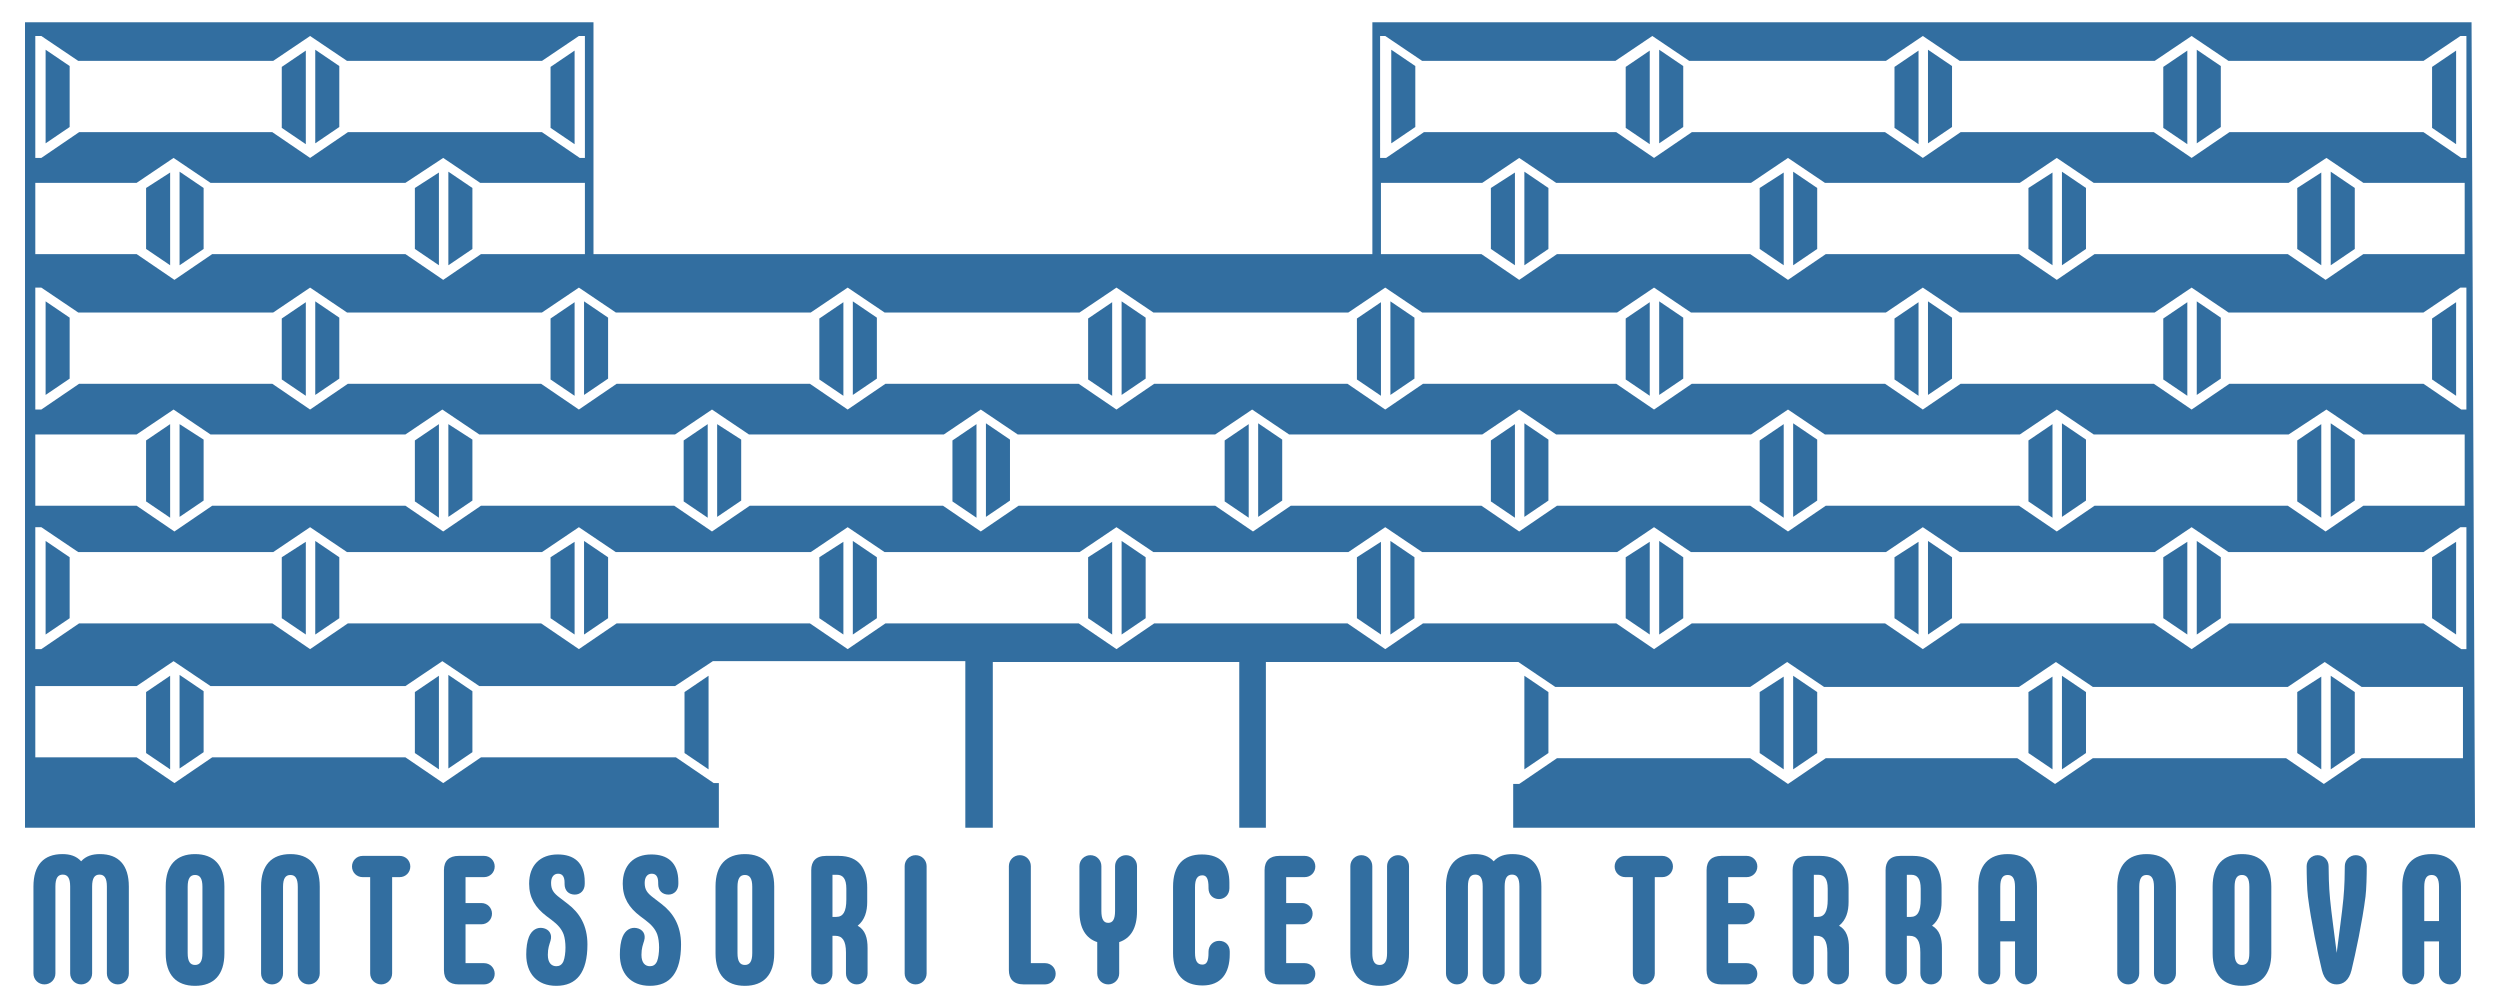 <svg xmlns="http://www.w3.org/2000/svg" id="uuid-8653df9d-de1f-4117-8395-0d906a4cd409" width="500" height="200" viewBox="0 0 500 200"><path d="M304.874,153.871l4.809-3.263v-12.194l-4.809-3.263v18.721ZM351.933,138.414v12.194l4.809,3.263v-18.549l-4.809,3.091ZM405.69,138.414v12.194l4.809,3.263v-18.549l-4.809,3.091ZM459.448,138.414v12.194l4.809,3.263v-18.549l-4.809,3.091ZM358.631,153.871l4.809-3.263v-12.194l-4.809-3.263v18.721ZM412.389,153.871l4.809-3.263v-12.194l-4.809-3.263v18.721ZM466.146,153.871l4.809-3.263v-12.194l-4.809-3.263v18.721ZM29.217,138.414v12.194l4.809,3.263v-18.721l-4.809,3.263ZM35.915,153.7l4.809-3.263v-12.194l-4.809-3.263v18.721ZM82.974,138.414v12.194l4.809,3.263v-18.721l-4.809,3.263ZM89.672,153.7l4.809-3.263v-12.194l-4.809-3.263v18.721ZM136.903,138.414v12.194l4.809,3.263v-18.721l-4.809,3.263ZM56.353,111.449v12.194l4.809,3.263v-18.549l-4.809,3.091ZM110.11,111.449v12.194l4.809,3.263v-18.549l-4.809,3.091ZM163.868,111.449v12.194l4.809,3.263v-18.549l-4.809,3.091ZM217.625,111.449v12.194l4.809,3.263v-18.549l-4.809,3.091ZM271.383,111.449v12.194l4.809,3.263v-18.549l-4.809,3.091ZM325.14,111.449v12.194l4.809,3.263v-18.549l-4.809,3.091ZM378.898,111.449v12.194l4.809,3.263v-18.549l-4.809,3.091ZM432.655,111.449v12.194l4.809,3.263v-18.549l-4.809,3.091ZM9.122,126.907l4.809-3.263v-12.194l-4.809-3.263v18.721ZM63.051,126.907l4.809-3.263v-12.194l-4.809-3.263v18.721ZM116.809,126.907l4.809-3.263v-12.194l-4.809-3.263v18.721ZM170.566,126.907l4.809-3.263v-12.194l-4.809-3.263v18.721ZM224.323,126.907l4.809-3.263v-12.194l-4.809-3.263v18.721ZM278.081,126.907l4.809-3.263v-12.194l-4.809-3.263v18.721ZM331.838,126.907l4.809-3.263v-12.194l-4.809-3.263v18.721ZM385.596,126.907l4.809-3.263v-12.194l-4.809-3.263v18.721ZM439.353,126.907l4.809-3.263v-12.194l-4.809-3.263v18.721ZM486.413,111.449v12.194l4.809,3.263v-18.549l-4.809,3.091ZM29.217,88.091v12.194l4.809,3.263v-18.721l-4.809,3.263ZM82.974,88.091v12.194l4.809,3.263v-18.721l-4.809,3.263ZM136.732,88.091v12.194l4.809,3.263v-18.721l-4.809,3.263ZM190.489,88.091v12.194l4.809,3.263v-18.721l-4.809,3.263ZM244.933,88.091v12.194l4.809,3.263v-18.721l-4.809,3.263ZM298.176,88.091v12.194l4.809,3.263v-18.721l-4.809,3.263ZM351.933,88.091v12.194l4.809,3.263v-18.721l-4.809,3.263ZM405.69,88.091v12.194l4.809,3.263v-18.721l-4.809,3.263ZM459.448,88.091v12.194l4.809,3.263v-18.721l-4.809,3.263ZM35.915,103.377l4.809-3.263v-12.194l-4.809-3.091v18.549ZM89.672,103.377l4.809-3.263v-12.194l-4.809-3.091v18.549ZM143.43,103.377l4.809-3.263v-12.194l-4.809-3.091v18.549ZM197.187,103.377l4.809-3.263v-12.194l-4.809-3.263v18.721ZM251.632,103.377l4.809-3.263v-12.194l-4.809-3.263v18.721ZM304.874,103.377l4.809-3.263v-12.194l-4.809-3.263v18.721ZM358.631,103.377l4.809-3.263v-12.194l-4.809-3.263v18.721ZM412.389,103.377l4.809-3.263v-12.194l-4.809-3.263v18.721ZM466.146,103.377l4.809-3.263v-12.194l-4.809-3.263v18.721ZM9.122,78.989l4.809-3.263v-12.194l-4.809-3.263v18.721ZM56.353,63.703v12.194l4.809,3.263v-18.721l-4.809,3.263ZM63.051,78.989l4.809-3.263v-12.194l-4.809-3.263v18.721ZM110.11,63.703v12.194l4.809,3.263v-18.721l-4.809,3.263ZM116.809,78.989l4.809-3.263v-12.194l-4.809-3.263v18.721ZM163.868,63.703v12.194l4.809,3.263v-18.721l-4.809,3.263ZM170.566,78.989l4.809-3.263v-12.194l-4.809-3.263v18.721ZM217.625,63.703v12.194l4.809,3.263v-18.721l-4.809,3.263ZM224.323,78.989l4.809-3.263v-12.194l-4.809-3.263v18.721ZM271.383,63.703v12.194l4.809,3.263v-18.721l-4.809,3.263ZM278.081,78.989l4.809-3.263v-12.194l-4.809-3.263v18.721ZM325.14,63.703v12.194l4.809,3.263v-18.721l-4.809,3.263ZM331.838,78.989l4.809-3.263v-12.194l-4.809-3.263v18.721ZM378.898,63.703v12.194l4.809,3.263v-18.721l-4.809,3.263ZM385.596,78.989l4.809-3.263v-12.194l-4.809-3.263v18.721ZM432.655,63.703v12.194l4.809,3.263v-18.721l-4.809,3.263ZM439.353,78.989l4.809-3.263v-12.194l-4.809-3.263v18.721ZM486.413,63.703v12.194l4.809,3.263v-18.721l-4.809,3.263ZM29.217,37.597v12.194l4.809,3.263v-18.549l-4.809,3.091ZM82.974,37.597v12.194l4.809,3.263v-18.549l-4.809,3.091ZM298.176,37.597v12.194l4.809,3.263v-18.549l-4.809,3.091ZM351.933,37.597v12.194l4.809,3.263v-18.549l-4.809,3.091ZM405.69,37.597v12.194l4.809,3.263v-18.549l-4.809,3.091ZM459.448,37.597v12.194l4.809,3.263v-18.549l-4.809,3.091ZM35.915,53.055l4.809-3.263v-12.194l-4.809-3.263v18.721ZM89.672,53.055l4.809-3.263v-12.194l-4.809-3.263v18.721ZM304.874,53.055l4.809-3.263v-12.194l-4.809-3.263v18.721ZM358.631,53.055l4.809-3.263v-12.194l-4.809-3.263v18.721ZM412.389,53.055l4.809-3.263v-12.194l-4.809-3.263v18.721ZM466.146,53.055l4.809-3.263v-12.194l-4.809-3.263v18.721ZM9.122,28.666l4.809-3.263v-12.194l-4.809-3.263v18.721ZM56.353,13.381v12.194l4.809,3.263V10.117l-4.809,3.263ZM110.11,13.381v12.194l4.809,3.263V10.117l-4.809,3.263ZM278.253,28.666l4.809-3.263v-12.194l-4.809-3.263v18.721ZM325.14,13.381v12.194l4.809,3.263V10.117l-4.809,3.263ZM378.898,13.381v12.194l4.809,3.263V10.117l-4.809,3.263ZM432.655,13.381v12.194l4.809,3.263V10.117l-4.809,3.263ZM486.413,13.381v12.194l4.809,3.263V10.117l-4.809,3.263ZM63.051,28.666l4.809-3.263v-12.194l-4.809-3.263v18.721ZM331.838,28.666l4.809-3.263v-12.194l-4.809-3.263v18.721ZM385.596,28.666l4.809-3.263v-12.194l-4.809-3.263v18.721ZM439.353,28.666l4.809-3.263v-12.194l-4.809-3.263v18.721ZM484.695,110.419l7.385-4.981h1.202v24.388h-1.03l-7.557-5.152h-38.815l-7.557,5.152h0l-7.557-5.152h-38.644l-7.557,5.152h0l-7.557-5.152h-38.644l-7.557,5.152h0l-7.557-5.152h-38.644l-7.557,5.152h0l-7.557-5.152h-38.644l-7.557,5.152h0l-7.557-5.152h-38.644l-7.557,5.152h0l-7.557-5.152h-38.644l-7.557,5.152h0l-7.557-5.152h-38.644l-7.557,5.152h0l-7.557-5.152H15.82l-7.557,5.152h-1.202v-24.388h1.202l7.385,4.981h38.987l7.385-4.981h0l7.385,4.981h38.987l7.385-4.981h0l7.385,4.981h38.987l7.385-4.981h0l7.385,4.981h38.987l7.385-4.981h0l7.385,4.981h38.987l7.385-4.981h0l7.385,4.981h38.987l7.385-4.981h0l7.385,4.981h38.987l7.385-4.981h0l7.385,4.981h38.987l7.385-4.981h0l7.385,4.981h38.987ZM465.287,81.909l7.385,4.981h20.266v14.255h-20.266l-7.557,5.152h0l-7.557-5.152h-38.644l-7.557,5.152h0l-7.557-5.152h-38.644l-7.557,5.152h0l-7.557-5.152h-38.644l-7.557,5.152h0l-7.557-5.152h-38.128l-7.557,5.152h0l-7.557-5.152h-39.331l-7.557,5.152h0l-7.557-5.152h-38.644l-7.557,5.152h0l-7.557-5.152h-38.644l-7.557,5.152h0l-7.557-5.152h-38.644l-7.557,5.152h0l-7.557-5.152H7.061v-14.255h20.266l7.385-4.981h0l7.385,4.981h38.987l7.385-4.981h0l7.385,4.981h39.159l7.385-4.981h0l7.385,4.981h38.987l7.385-4.981h0l7.385,4.981h39.502l7.385-4.981h0l7.385,4.981h38.644l7.385-4.981h0l7.385,4.981h38.987l7.385-4.981h0l7.385,4.981h38.987l7.385-4.981h0l7.385,4.981h38.987l7.557-4.981h0ZM7.061,57.52h1.202l7.385,4.981h38.987l7.385-4.981h0l7.385,4.981h38.987l7.385-4.981h0l7.385,4.981h38.987l7.385-4.981h0l7.385,4.981h38.987l7.385-4.981h0l7.385,4.981h38.987l7.385-4.981h0l7.385,4.981h38.987l7.385-4.981h0l7.385,4.981h38.987l7.385-4.981h0l7.385,4.981h38.987l7.385-4.981h0l7.385,4.981h38.987l7.385-4.981h1.202v24.388h-1.03l-7.557-5.152h-38.815l-7.557,5.152h0l-7.557-5.152h-38.644l-7.557,5.152h0l-7.557-5.152h-38.644l-7.557,5.152h0l-7.557-5.152h-38.644l-7.557,5.152h0l-7.557-5.152h-38.644l-7.557,5.152h0l-7.557-5.152h-38.644l-7.557,5.152h0l-7.557-5.152h-38.644l-7.557,5.152h0l-7.557-5.152h-38.644l-7.557,5.152h0l-7.557-5.152H15.82l-7.557,5.152h-1.202v-24.388ZM88.642,31.586l7.385,4.981h20.953v14.255h-20.782l-7.557,5.152h0l-7.557-5.152h-38.644l-7.557,5.152h0l-7.557-5.152H7.061v-14.255h20.266l7.385-4.981h0l7.385,4.981h38.987l7.557-4.981h0ZM465.287,31.586l7.385,4.981h20.266v14.255h-20.266l-7.557,5.152h0l-7.557-5.152h-38.644l-7.557,5.152h0l-7.557-5.152h-38.644l-7.557,5.152h0l-7.557-5.152h-38.644l-7.557,5.152h0l-7.557-5.152h-20.095v-14.255h20.266l7.385-4.981h0l7.385,4.981h38.987l7.385-4.981h0l7.385,4.981h38.987l7.385-4.981h0l7.385,4.981h38.987l7.557-4.981h0ZM108.393,12.178l7.385-4.981h1.202v24.388h-1.03l-7.557-5.152h-38.815l-7.557,5.152h0l-7.557-5.152H15.82l-7.557,5.152h-1.202V7.198h1.202l7.385,4.981h38.987l7.385-4.981h0l7.385,4.981s38.987,0,38.987,0ZM484.695,12.178l7.385-4.981h1.202v24.388h-1.03l-7.557-5.152h-38.815l-7.557,5.152h0l-7.557-5.152h-38.644l-7.557,5.152h0l-7.557-5.152h-38.644l-7.557,5.152h0l-7.557-5.152h-38.472l-7.557,5.152h-1.202V7.198h1.03l7.385,4.981h38.644l7.385-4.981h0l7.385,4.981h39.33l7.385-4.981h0l7.385,4.981h38.987l7.385-4.981h0l7.385,4.981s38.987,0,38.987,0ZM274.474,4.45v46.372H118.698V4.45H5v161.101h138.773v-8.931h-1.03l-7.557-5.152h-38.987l-7.557,5.152h0l-7.557-5.152h-38.644l-7.557,5.152h0l-7.557-5.152H7.061v-14.255h20.266l7.385-4.981h0l7.385,4.981h38.987l7.385-4.981h0l7.385,4.981h39.159l7.557-4.981h50.494v33.319h5.496v-33.148h49.292v33.148h5.324v-33.148h50.494l7.385,4.981h38.987l7.385-4.981h0l7.385,4.981h38.987l7.385-4.981h0l7.385,4.981h38.987l7.385-4.981h0l7.385,4.981h20.266v14.255h-20.266l-7.557,5.152h0l-7.557-5.152h-38.644l-7.557,5.152h0l-7.557-5.152h-38.3l-7.557,5.152h0l-7.557-5.152h-38.644l-7.557,5.152h-1.202v8.759h192.359l-.687-161.101s-219.839,0-219.839,0Z" style="fill:#326ea0; stroke-width:0px;"></path><path d="M25.769,177.298v17.386c0,1.224-.972,2.196-2.196,2.196s-2.196-.973-2.196-2.196v-17.386c0-1.691-.504-2.376-1.476-2.376-.972,0-1.476.685-1.476,2.376v17.386c0,1.224-.972,2.196-2.196,2.196s-2.196-.973-2.196-2.196v-17.386c0-1.691-.504-2.376-1.476-2.376s-1.476.685-1.476,2.376v17.386c0,1.224-.972,2.196-2.195,2.196s-2.196-.973-2.196-2.196v-17.386c0-4.283,2.052-6.479,5.795-6.479,1.476,0,2.772.36,3.744,1.44.972-1.08,2.268-1.44,3.744-1.44,3.744,0,5.795,2.196,5.795,6.479Z" style="fill:#326ea0; stroke-width:0px;"></path><path d="M33.144,190.689v-13.391c0-4.283,2.124-6.479,5.867-6.479s5.868,2.196,5.868,6.479v13.391c0,4.283-2.124,6.479-5.868,6.479s-5.867-2.195-5.867-6.479ZM40.487,190.616v-13.246c0-1.692-.504-2.376-1.476-2.376-.972,0-1.476.684-1.476,2.376v13.246c0,1.691.504,2.376,1.476,2.376.972,0,1.476-.685,1.476-2.376Z" style="fill:#326ea0; stroke-width:0px;"></path><path d="M52.216,194.684v-17.386c0-4.283,2.123-6.479,5.867-6.479s5.867,2.196,5.867,6.479v17.386c0,1.224-.972,2.196-2.196,2.196s-2.196-.973-2.196-2.196v-17.314c0-1.692-.504-2.376-1.476-2.376s-1.476.684-1.476,2.376v17.314c0,1.224-.972,2.196-2.195,2.196s-2.196-.973-2.196-2.196Z" style="fill:#326ea0; stroke-width:0px;"></path><path d="M82.062,173.303c0,1.188-.936,2.123-2.124,2.123h-1.512v19.258c0,1.224-.972,2.196-2.196,2.196s-2.196-.973-2.196-2.196v-19.258h-1.512c-1.188,0-2.123-.935-2.123-2.123,0-1.188.935-2.124,2.123-2.124h7.415c1.188,0,2.124.935,2.124,2.124Z" style="fill:#326ea0; stroke-width:0px;"></path><path d="M88.788,194.036v-20.014c0-1.872,1.044-2.844,2.952-2.844h5.075c1.188,0,2.124.935,2.124,2.124,0,1.188-.936,2.123-2.124,2.123h-3.708v5.184h3.167c1.188,0,2.124.935,2.124,2.124,0,1.188-.936,2.124-2.124,2.124h-3.167v7.774h3.708c1.188,0,2.124.936,2.124,2.124s-.936,2.124-2.124,2.124h-5.075c-1.908,0-2.952-.973-2.952-2.844Z" style="fill:#326ea0; stroke-width:0px;"></path><path d="M105.248,190.904c0-1.404.18-2.628.54-3.527.576-1.404,1.656-1.98,2.808-1.764,1.188.216,1.908,1.188,1.512,2.519-.252.863-.54,1.476-.54,2.844,0,1.619.756,2.268,1.692,2.268.612,0,1.116-.252,1.44-1.008.252-.648.396-1.692.396-2.736,0-.972-.144-1.98-.36-2.591-.396-1.08-1.116-1.944-2.412-2.916l-1.008-.756c-2.231-1.692-3.491-3.672-3.491-6.479,0-3.743,2.231-5.867,5.723-5.867,3.167,0,5.399,1.548,5.399,5.472v.432c0,1.26-.828,2.124-1.98,2.124-1.224,0-2.052-.792-2.052-2.124v-.252c0-1.26-.468-1.8-1.296-1.8-.864,0-1.404.684-1.404,1.836,0,1.332.468,2.016,1.764,2.987l1.548,1.188c2.412,1.835,3.959,4.356,3.959,8.135,0,5.615-2.16,8.278-6.227,8.278-3.888,0-6.011-2.519-6.011-6.263Z" style="fill:#326ea0; stroke-width:0px;"></path><path d="M123.971,190.904c0-1.404.18-2.628.54-3.527.576-1.404,1.656-1.98,2.808-1.764,1.188.216,1.908,1.188,1.512,2.519-.252.863-.54,1.476-.54,2.844,0,1.619.756,2.268,1.692,2.268.612,0,1.116-.252,1.44-1.008.252-.648.396-1.692.396-2.736,0-.972-.144-1.98-.36-2.591-.396-1.08-1.116-1.944-2.412-2.916l-1.008-.756c-2.231-1.692-3.491-3.672-3.491-6.479,0-3.743,2.231-5.867,5.723-5.867,3.167,0,5.399,1.548,5.399,5.472v.432c0,1.26-.828,2.124-1.98,2.124-1.224,0-2.052-.792-2.052-2.124v-.252c0-1.26-.468-1.8-1.296-1.8-.864,0-1.404.684-1.404,1.836,0,1.332.468,2.016,1.764,2.987l1.547,1.188c2.412,1.835,3.959,4.356,3.959,8.135,0,5.615-2.16,8.278-6.227,8.278-3.887,0-6.011-2.519-6.011-6.263Z" style="fill:#326ea0; stroke-width:0px;"></path><path d="M143.107,190.689v-13.391c0-4.283,2.124-6.479,5.867-6.479s5.868,2.196,5.868,6.479v13.391c0,4.283-2.124,6.479-5.868,6.479s-5.867-2.195-5.867-6.479ZM150.451,190.616v-13.246c0-1.692-.504-2.376-1.476-2.376-.972,0-1.476.684-1.476,2.376v13.246c0,1.691.504,2.376,1.476,2.376.972,0,1.476-.685,1.476-2.376Z" style="fill:#326ea0; stroke-width:0px;"></path><path d="M173.515,189.609v5.075c0,1.224-.936,2.196-2.16,2.196s-2.16-.973-2.16-2.196v-4.176c0-2.375-.72-3.347-2.124-3.347h-.576v7.522c0,1.224-.9,2.196-2.124,2.196s-2.123-.973-2.123-2.196v-20.661c0-1.728.9-2.844,2.952-2.844h2.556c4.14,0,5.687,2.664,5.687,6.335v2.88c0,1.872-.468,3.6-1.908,4.751,1.548.864,1.98,2.484,1.98,4.464ZM169.267,177.73c0-1.98-.684-2.772-1.872-2.772h-.9v8.423h.756c1.368,0,2.016-1.044,2.016-3.455v-2.196Z" style="fill:#326ea0; stroke-width:0px;"></path><path d="M180.932,194.684v-21.453c0-1.224.972-2.195,2.195-2.195s2.196.972,2.196,2.195v21.453c0,1.224-.972,2.196-2.196,2.196s-2.195-.973-2.195-2.196Z" style="fill:#326ea0; stroke-width:0px;"></path><path d="M201.776,194.036v-20.806c0-1.224.972-2.195,2.196-2.195s2.196.972,2.196,2.195v19.401h2.843c1.188,0,2.124.936,2.124,2.124s-.936,2.124-2.124,2.124h-4.283c-2.052,0-2.952-1.116-2.952-2.844Z" style="fill:#326ea0; stroke-width:0px;"></path><path d="M227.402,173.231v9.035c0,3.348-1.26,5.399-3.563,6.155v6.263c0,1.224-.972,2.196-2.196,2.196s-2.195-.973-2.195-2.196v-6.263c-2.304-.756-3.564-2.808-3.564-6.155v-9.035c0-1.224.972-2.195,2.196-2.195s2.196.972,2.196,2.195v8.963c0,1.691.468,2.376,1.368,2.376s1.368-.685,1.368-2.376v-8.963c0-1.224.972-2.195,2.196-2.195s2.195.972,2.195,2.195Z" style="fill:#326ea0; stroke-width:0px;"></path><path d="M234.611,190.616v-13.246c0-4.283,2.016-6.479,5.759-6.479,3.996,0,5.507,2.304,5.507,5.651v1.116c0,1.296-.935,2.159-2.087,2.159s-2.088-.828-2.088-2.159v-.216c0-1.692-.396-2.376-1.224-2.376-.972,0-1.476.684-1.476,2.376v13.102c0,1.692.504,2.376,1.476,2.376.864,0,1.224-.684,1.224-2.376v-.18c0-1.26.9-2.195,2.123-2.195,1.26,0,2.124.863,2.124,2.123v.54c0,3.852-1.764,6.264-5.436,6.264-3.744,0-5.903-2.196-5.903-6.479Z" style="fill:#326ea0; stroke-width:0px;"></path><path d="M252.916,194.036v-20.014c0-1.872,1.044-2.844,2.951-2.844h5.076c1.188,0,2.123.935,2.123,2.124,0,1.188-.935,2.123-2.123,2.123h-3.708v5.184h3.168c1.188,0,2.123.935,2.123,2.124,0,1.188-.935,2.124-2.123,2.124h-3.168v7.774h3.708c1.188,0,2.123.936,2.123,2.124s-.935,2.124-2.123,2.124h-5.076c-1.907,0-2.951-.973-2.951-2.844Z" style="fill:#326ea0; stroke-width:0px;"></path><path d="M270.069,190.689v-17.458c0-1.224.973-2.195,2.196-2.195s2.195.972,2.195,2.195v17.386c0,1.691.504,2.376,1.476,2.376.973,0,1.477-.685,1.477-2.376v-17.386c0-1.224.972-2.195,2.195-2.195s2.196.972,2.196,2.195v17.458c0,4.283-2.124,6.479-5.868,6.479s-5.867-2.195-5.867-6.479Z" style="fill:#326ea0; stroke-width:0px;"></path><path d="M308.274,177.298v17.386c0,1.224-.972,2.196-2.196,2.196-1.224,0-2.195-.973-2.195-2.196v-17.386c0-1.691-.504-2.376-1.476-2.376s-1.476.685-1.476,2.376v17.386c0,1.224-.973,2.196-2.196,2.196s-2.195-.973-2.195-2.196v-17.386c0-1.691-.504-2.376-1.477-2.376-.972,0-1.476.685-1.476,2.376v17.386c0,1.224-.972,2.196-2.195,2.196s-2.196-.973-2.196-2.196v-17.386c0-4.283,2.052-6.479,5.796-6.479,1.476,0,2.772.36,3.743,1.44.972-1.08,2.268-1.44,3.743-1.44,3.744,0,5.796,2.196,5.796,6.479Z" style="fill:#326ea0; stroke-width:0px;"></path><path d="M334.591,173.303c0,1.188-.935,2.123-2.123,2.123h-1.512v19.258c0,1.224-.973,2.196-2.196,2.196s-2.195-.973-2.195-2.196v-19.258h-1.512c-1.188,0-2.124-.935-2.124-2.123,0-1.188.935-2.124,2.124-2.124h7.415c1.188,0,2.123.935,2.123,2.124Z" style="fill:#326ea0; stroke-width:0px;"></path><path d="M341.317,194.036v-20.014c0-1.872,1.044-2.844,2.951-2.844h5.076c1.188,0,2.123.935,2.123,2.124,0,1.188-.935,2.123-2.123,2.123h-3.708v5.184h3.168c1.188,0,2.123.935,2.123,2.124,0,1.188-.935,2.124-2.123,2.124h-3.168v7.774h3.708c1.188,0,2.123.936,2.123,2.124s-.935,2.124-2.123,2.124h-5.076c-1.907,0-2.951-.973-2.951-2.844Z" style="fill:#326ea0; stroke-width:0px;"></path><path d="M369.788,189.609v5.075c0,1.224-.935,2.196-2.16,2.196-1.224,0-2.159-.973-2.159-2.196v-4.176c0-2.375-.72-3.347-2.124-3.347h-.576v7.522c0,1.224-.899,2.196-2.123,2.196-1.225,0-2.124-.973-2.124-2.196v-20.661c0-1.728.899-2.844,2.951-2.844h2.556c4.14,0,5.688,2.664,5.688,6.335v2.88c0,1.872-.468,3.6-1.907,4.751,1.548.864,1.98,2.484,1.98,4.464ZM365.541,177.73c0-1.98-.685-2.772-1.872-2.772h-.9v8.423h.756c1.368,0,2.017-1.044,2.017-3.455v-2.196Z" style="fill:#326ea0; stroke-width:0px;"></path><path d="M388.386,189.609v5.075c0,1.224-.935,2.196-2.16,2.196-1.224,0-2.159-.973-2.159-2.196v-4.176c0-2.375-.72-3.347-2.124-3.347h-.576v7.522c0,1.224-.899,2.196-2.123,2.196-1.225,0-2.124-.973-2.124-2.196v-20.661c0-1.728.899-2.844,2.951-2.844h2.556c4.14,0,5.688,2.664,5.688,6.335v2.88c0,1.872-.468,3.6-1.907,4.751,1.548.864,1.98,2.484,1.98,4.464ZM384.139,177.73c0-1.98-.685-2.772-1.872-2.772h-.9v8.423h.756c1.368,0,2.017-1.044,2.017-3.455v-2.196Z" style="fill:#326ea0; stroke-width:0px;"></path><path d="M407.397,177.298v17.386c0,1.224-.973,2.196-2.196,2.196s-2.195-.973-2.195-2.196v-6.407h-2.952v6.407c0,1.224-.972,2.196-2.195,2.196s-2.196-.973-2.196-2.196v-17.386c0-4.283,2.124-6.479,5.867-6.479s5.868,2.196,5.868,6.479ZM403.005,184.209v-6.839c0-1.692-.504-2.376-1.477-2.376-.972,0-1.476.684-1.476,2.376v6.839h2.952Z" style="fill:#326ea0; stroke-width:0px;"></path><path d="M423.453,194.684v-17.386c0-4.283,2.124-6.479,5.867-6.479s5.868,2.196,5.868,6.479v17.386c0,1.224-.973,2.196-2.196,2.196s-2.195-.973-2.195-2.196v-17.314c0-1.692-.504-2.376-1.477-2.376-.972,0-1.476.684-1.476,2.376v17.314c0,1.224-.972,2.196-2.195,2.196s-2.196-.973-2.196-2.196Z" style="fill:#326ea0; stroke-width:0px;"></path><path d="M442.527,190.689v-13.391c0-4.283,2.123-6.479,5.867-6.479s5.867,2.196,5.867,6.479v13.391c0,4.283-2.124,6.479-5.867,6.479s-5.867-2.195-5.867-6.479ZM449.87,190.616v-13.246c0-1.692-.504-2.376-1.476-2.376s-1.476.684-1.476,2.376v13.246c0,1.691.504,2.376,1.476,2.376s1.476-.685,1.476-2.376Z" style="fill:#326ea0; stroke-width:0px;"></path><path d="M473.354,173.231c0,1.872-.071,4.644-.252,6.083-.647,5.111-2.016,11.482-2.808,14.759-.504,2.016-1.655,2.808-2.951,2.808s-2.448-.792-2.952-2.808c-.792-3.276-2.159-9.648-2.808-14.759-.18-1.44-.252-4.211-.252-6.083,0-1.224.972-2.195,2.196-2.195,1.224,0,2.195.972,2.195,2.195,0,1.08.036,4.067.288,6.551.252,2.736.899,7.271,1.332,10.799.432-3.527,1.08-8.062,1.332-10.799.252-2.483.287-5.471.287-6.551,0-1.224.973-2.195,2.196-2.195s2.195.972,2.195,2.195Z" style="fill:#326ea0; stroke-width:0px;"></path><path d="M492.194,177.298v17.386c0,1.224-.973,2.196-2.196,2.196s-2.195-.973-2.195-2.196v-6.407h-2.952v6.407c0,1.224-.972,2.196-2.195,2.196s-2.196-.973-2.196-2.196v-17.386c0-4.283,2.124-6.479,5.867-6.479s5.868,2.196,5.868,6.479ZM487.803,184.209v-6.839c0-1.692-.504-2.376-1.477-2.376-.972,0-1.476.684-1.476,2.376v6.839h2.952Z" style="fill:#326ea0; stroke-width:0px;"></path></svg>